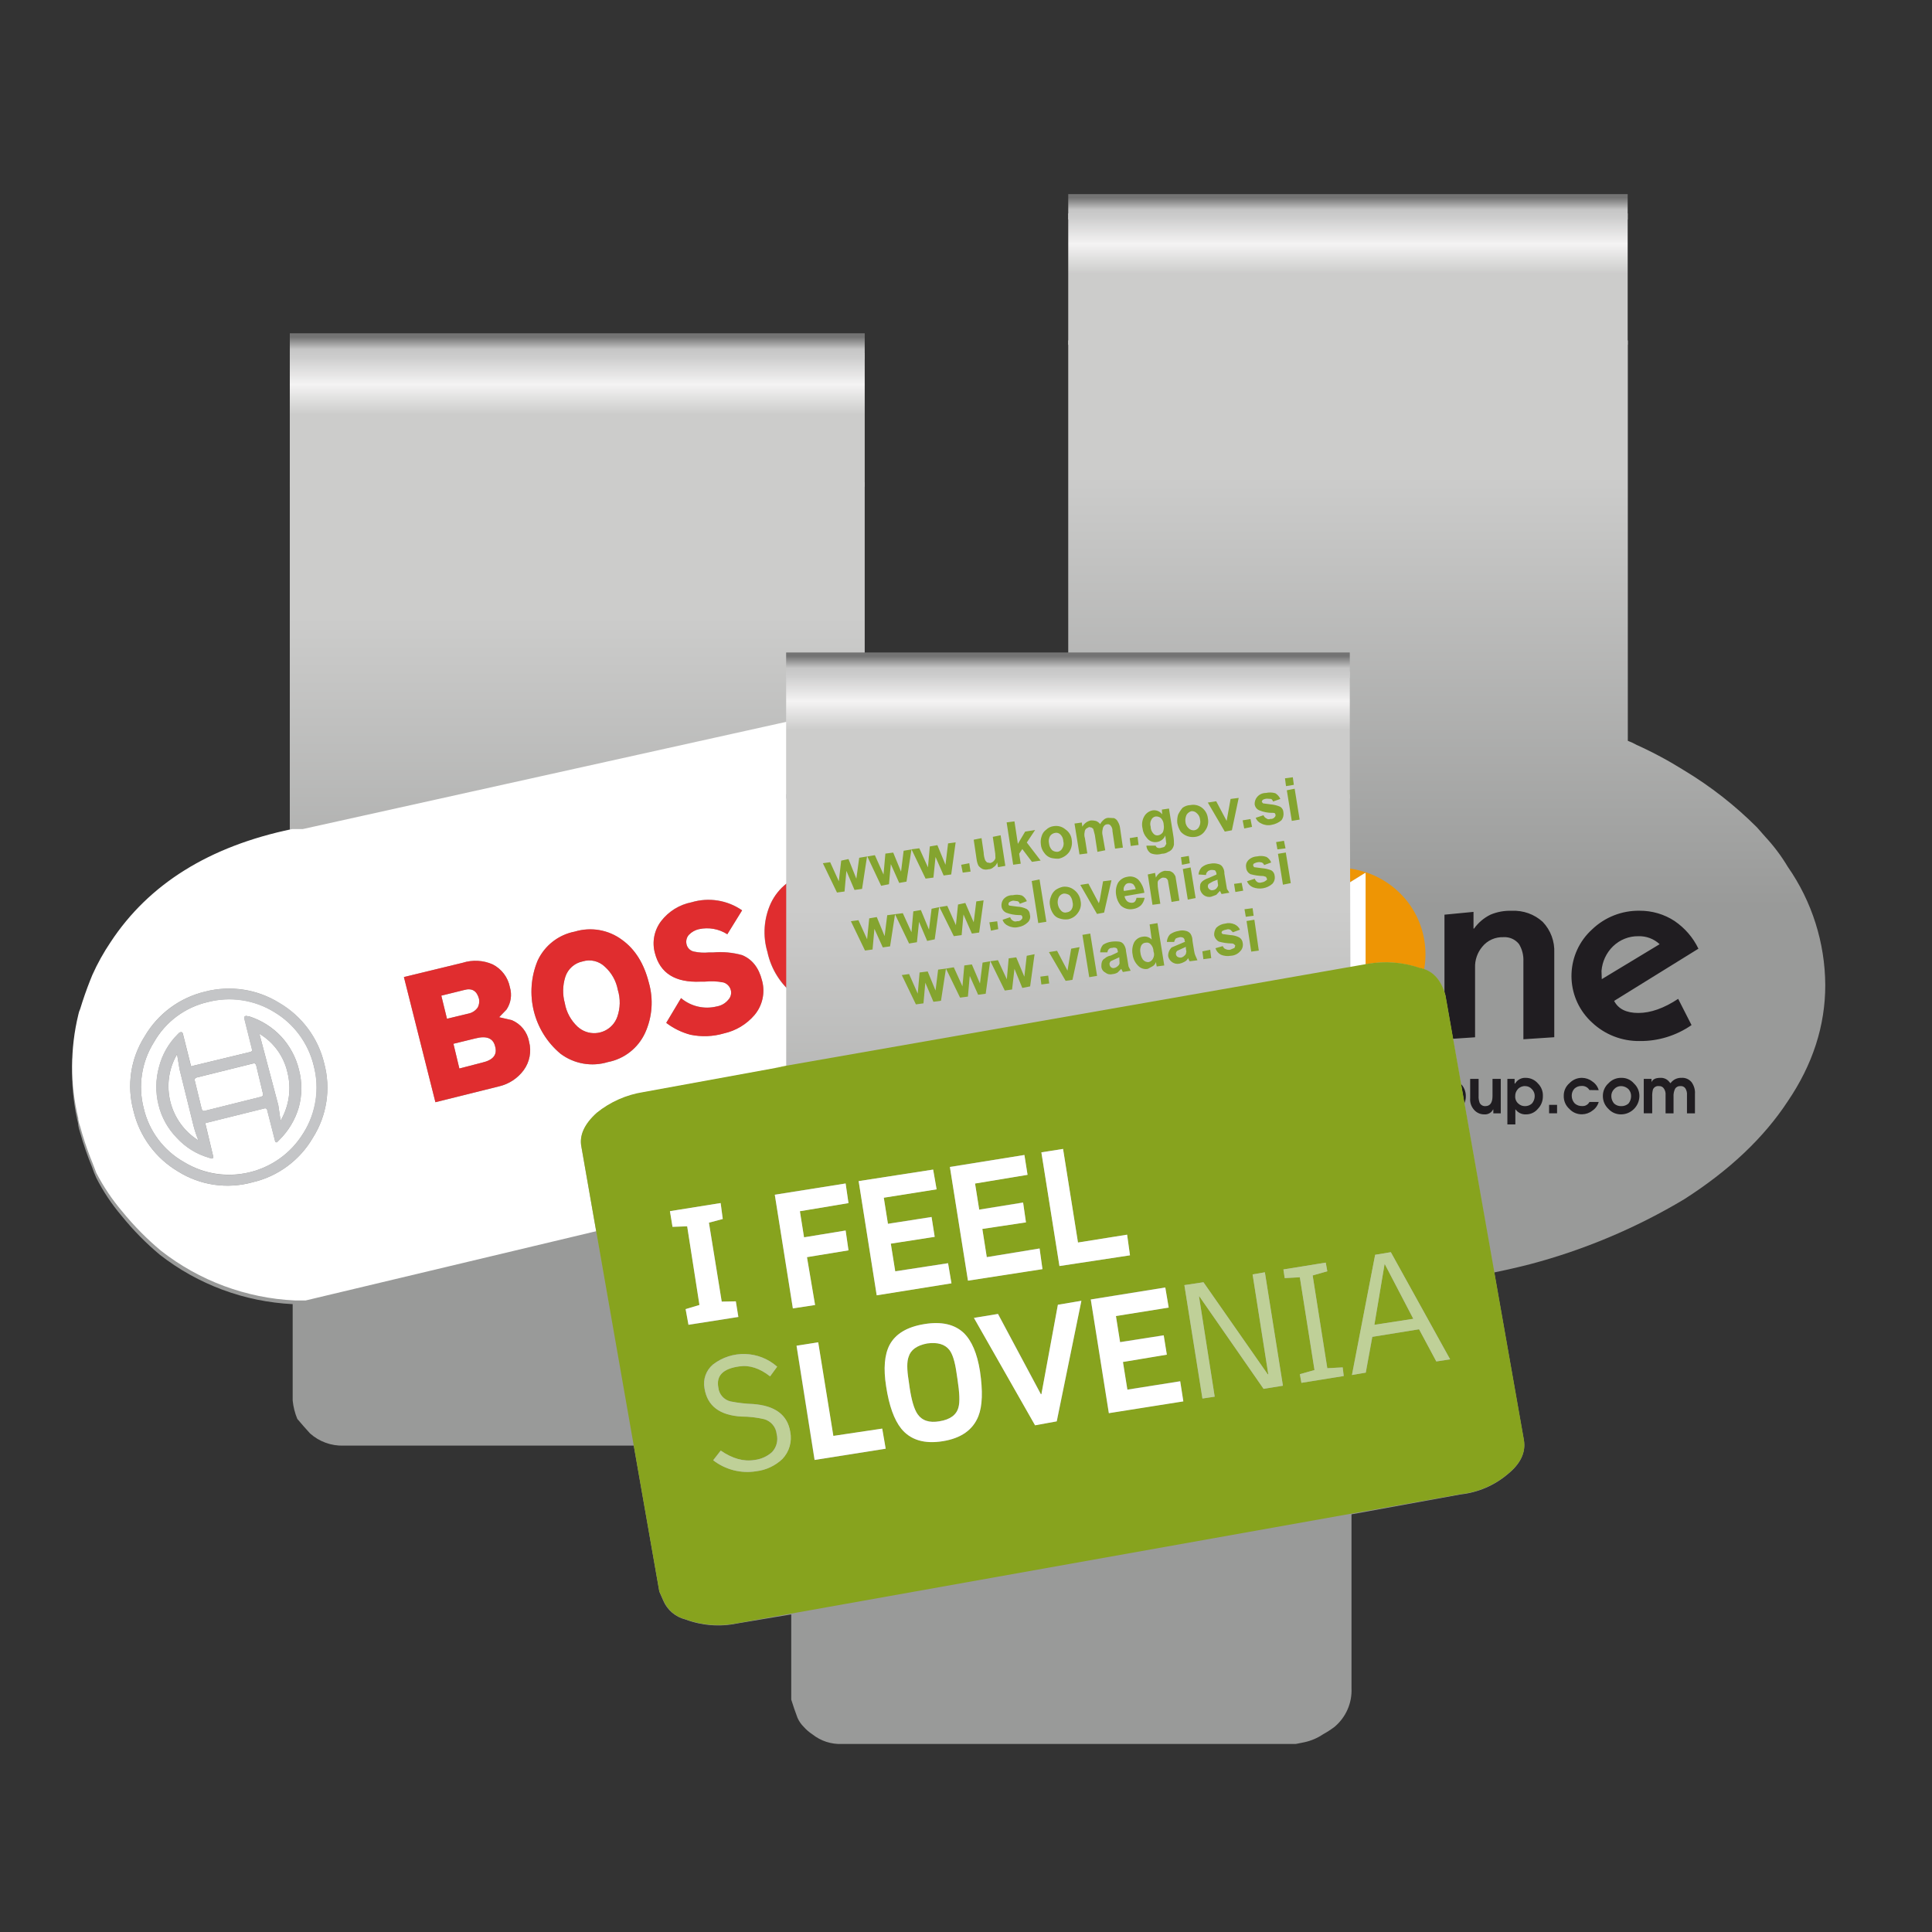 <?xml version="1.0" encoding="UTF-8"?>
<svg xmlns="http://www.w3.org/2000/svg" xmlns:xlink="http://www.w3.org/1999/xlink" version="1.1" id="axion_Clip" x="0px" y="0px" viewBox="0 0 283.46 283.46" style="enable-background:new 0 0 283.46 283.46;" xml:space="preserve">
<rect x="0" y="0" width="283.46" height="283.46" fill="#333333" stroke="none"/>
<style type="text/css">
	.st0{fill:url(#SVGID_1_);}
	.st1{fill:url(#SVGID_00000004514832986081322600000011700167619803897517_);}
	.st2{fill:url(#SVGID_00000054227967507982781590000004267197822594844838_);}
	.st3{fill:#201D21;}
	.st4{fill:#EE9504;}
	.st5{fill:#FFFFFF;}
	.st6{fill:url(#SVGID_00000153691672200524362150000000589851687498854321_);}
	.st7{fill:url(#SVGID_00000042004826457813428250000006345400433135175820_);}
	.st8{fill:url(#SVGID_00000008118999873264095540000006674153243526326188_);}
	.st9{fill:#C4C5C7;}
	.st10{fill:#E02D2F;}
	.st11{fill:url(#SVGID_00000091014774564353387340000011985958118667163325_);}
	.st12{fill:url(#SVGID_00000123423443296091201320000008878056934268361857_);}
	.st13{fill:url(#SVGID_00000067210028069643159980000014508139578844295834_);}
	.st14{fill:#84A42F;}
	.st15{fill:#87A31E;}
	.st16{fill:#BFD098;}
</style>
<g id="Clip_00000173147706481184517440000005429195566613176448_">
	<g id="Clips_Clip_03_0_Layer0_0_FILL_00000069370841527763334180000014208392612106393255_">
		
			<linearGradient id="SVGID_1_" gradientUnits="userSpaceOnUse" x1="-35.715" y1="-31.817" x2="-35.715" y2="-60.861" gradientTransform="matrix(2.174 0 0 2.175 274.224 202.205)">
			<stop offset="0" style="stop-color:#999A99"></stop>
			<stop offset="1" style="stop-color:#CCCCCB"></stop>
		</linearGradient>
		<path class="st0" d="M156.73,49.95v57.57c-3.56,1.58-6.99,3.42-10.27,5.51c-6.62,4.12-11.77,8.83-15.45,14.12    c-3.61,5.08-5.56,11.15-5.59,17.38c0,5.96,1.86,11.64,5.59,17.05c1.7,2.56,3.72,4.89,6.01,6.94c2.87,2.82,6.03,5.31,9.44,7.44    c7.02,4.25,14.61,7.46,22.55,9.53c9.03,2.31,18.32,3.46,27.64,3.43c9.38,0.04,18.72-1.11,27.81-3.43    c7.95-2.1,15.57-5.31,22.63-9.53c6.62-4.23,11.69-9.02,15.2-14.37c3.67-5.4,5.51-11.09,5.51-17.05    c-0.03-6.22-1.95-12.28-5.51-17.38c-0.93-1.56-2.02-3.01-3.26-4.35l-1.25-1.42c-3.21-3.21-6.8-6.02-10.69-8.36    c-2.25-1.41-4.59-2.67-7.01-3.76c-0.4-0.23-0.82-0.42-1.25-0.58V49.95H156.73z"></path>
		
			<linearGradient id="SVGID_00000178169487130784229430000003726237230923411365_" gradientUnits="userSpaceOnUse" x1="-35.177" y1="-78.283" x2="-35.177" y2="-60.179" gradientTransform="matrix(2.174 0 0 2.175 274.224 202.205)">
			<stop offset="0" style="stop-color:#CECECE"></stop>
			<stop offset="0.098" style="stop-color:#F4F3F3"></stop>
			<stop offset="0.208" style="stop-color:#CCCCCB"></stop>
		</linearGradient>
		<path style="fill:url(#SVGID_00000178169487130784229430000003726237230923411365_);" d="M238.81,50.59V31.31h-82.08v19.28H238.81    z"></path>
	</g>
	
		<linearGradient id="SVGID_00000072239613128005530170000007898867475609892541_" gradientUnits="userSpaceOnUse" x1="197.766" y1="27.927" x2="197.766" y2="31.016" gradientTransform="matrix(1 0 0 1 0 1.075)">
		<stop offset="0" style="stop-color:#737373"></stop>
		<stop offset="0.573" style="stop-color:#C6C6C6"></stop>
		<stop offset="1" style="stop-color:#CECECE"></stop>
	</linearGradient>
	<path style="fill:url(#SVGID_00000072239613128005530170000007898867475609892541_);" d="M238.81,32.2v-3.72h-82.08v3.72H238.81z"></path>
</g>
<g id="Logo_1">
	<g id="Layer0_0_FILL_00000158025177579053305000000005869876819767895967_">
		<path class="st3" d="M146.19,161.38l-0.91-3.09H144l1.85,5.05h0.72l0.91-3.28l0.98,3.28h0.72l1.85-5.05h-1.28l-0.91,3.09    l-0.83-3.09h-0.98L146.19,161.38 M167.46,162.1h-1.24v1.24h1.24V162.1 M158.22,158.29h-1.24l-0.91,3.09l-0.87-3.09h-0.94    l-0.83,3.09l-0.91-3.09h-1.28l1.77,5.05h0.79l0.91-3.28l0.98,3.28h0.72L158.22,158.29 M161.5,158.29l-0.83,3.09l-0.91-3.09h-1.28    l1.77,5.05h0.72l0.98-3.28l0.94,3.28h0.75l1.81-5.05h-1.28l-0.94,3.09l-0.83-3.09H161.5 M180.89,158.93    c-0.5,0.5-0.77,1.18-0.75,1.89c-0.01,0.7,0.26,1.38,0.75,1.89c0.48,0.51,1.15,0.79,1.85,0.79c0.72,0.01,1.42-0.27,1.92-0.79    c0.5-0.5,0.77-1.18,0.75-1.89c0.01-0.69-0.26-1.36-0.75-1.85c-0.46-0.54-1.14-0.85-1.85-0.83    C182.09,158.13,181.39,158.41,180.89,158.93 M181.72,159.8c0.26-0.29,0.63-0.46,1.02-0.45c0.41-0.02,0.81,0.15,1.09,0.45    c0.27,0.27,0.42,0.64,0.41,1.02c0,0.4-0.15,0.79-0.41,1.09c-0.3,0.26-0.69,0.4-1.09,0.38c-0.38,0.01-0.74-0.13-1.02-0.38    c-0.27-0.3-0.41-0.69-0.41-1.09C181.3,160.44,181.45,160.07,181.72,159.8 M173.27,162.63c0.4-0.52,0.61-1.16,0.6-1.81    c0.02-0.69-0.24-1.35-0.72-1.85c-0.45-0.54-1.11-0.84-1.81-0.83c-0.6-0.04-1.17,0.22-1.55,0.68v-2.15h-1.21v6.68h1.13v-0.72    c0.37,0.57,1.02,0.91,1.7,0.87C172.14,163.51,172.82,163.19,173.27,162.63 M172.7,160.82c0,0.4-0.15,0.79-0.41,1.09    c-0.28,0.25-0.64,0.39-1.02,0.38c-0.42,0.01-0.83-0.15-1.13-0.45c-0.28-0.28-0.43-0.66-0.41-1.06c-0.01-0.4,0.15-0.79,0.45-1.06    c0.31-0.25,0.7-0.39,1.09-0.38c0.39-0.01,0.76,0.16,1.02,0.45C172.56,160.07,172.71,160.44,172.7,160.82 M174.33,160.86    c-0.01,0.7,0.28,1.37,0.79,1.85c0.49,0.52,1.17,0.81,1.89,0.79c0.51,0,1.01-0.16,1.43-0.45c0.44-0.28,0.78-0.71,0.94-1.21h-1.28    c-0.3,0.29-0.71,0.45-1.13,0.45c-0.61,0.03-1.17-0.36-1.36-0.94h3.92l0.04-0.57c0.01-0.69-0.25-1.35-0.72-1.85    c-0.97-1.02-2.59-1.06-3.61-0.09c-0.04,0.04-0.08,0.08-0.12,0.12C174.6,159.46,174.31,160.14,174.33,160.86 M177,159.35    c0.6-0.04,1.14,0.33,1.32,0.91h-2.72C175.78,159.65,176.38,159.26,177,159.35 M197.48,159.87v1.09h2.53v-1.09H197.48     M191.34,160.86c0,1.44,1.16,2.62,2.6,2.64c0.54,0,1.06-0.15,1.51-0.45c0.44-0.28,0.76-0.71,0.91-1.21h-1.32    c-0.29,0.32-0.7,0.48-1.13,0.45c-0.6,0.05-1.15-0.35-1.28-0.94h3.85l0.11-0.57c0-0.7-0.28-1.37-0.79-1.85    c-0.45-0.5-1.1-0.79-1.77-0.79C192.53,158.15,191.33,159.37,191.34,160.86 M192.54,160.25c0.34-0.77,1.25-1.12,2.02-0.77    c0.34,0.15,0.62,0.43,0.77,0.77H192.54 M190.54,160.7c0.06-0.62-0.08-1.24-0.41-1.77l-0.08-0.15c-0.37-0.4-0.89-0.63-1.43-0.64    c-0.53-0.05-1.05,0.2-1.36,0.64h-0.04v-0.49h-1.09v5.05h1.21v-2.34c-0.03-0.44,0.04-0.87,0.19-1.28c0.19-0.26,0.51-0.4,0.83-0.38    c0.32,0,0.62,0.13,0.83,0.38c0.16,0.4,0.22,0.82,0.19,1.24v2.38h1.17L190.54,160.7 M214.27,162.7c0.52-0.49,0.81-1.17,0.79-1.89    c0.01-0.7-0.28-1.37-0.79-1.85c-0.46-0.54-1.14-0.85-1.85-0.83c-1.47,0.01-2.66,1.21-2.68,2.68c-0.01,0.71,0.28,1.39,0.79,1.89    c0.47,0.52,1.15,0.8,1.85,0.79C213.1,163.51,213.78,163.22,214.27,162.7 M210.95,160.82c-0.01-0.38,0.14-0.75,0.41-1.02    c0.26-0.29,0.63-0.46,1.02-0.45c0.4,0,0.78,0.16,1.06,0.45c0.27,0.27,0.42,0.64,0.41,1.02c0,0.4-0.15,0.79-0.41,1.09    c-0.29,0.26-0.67,0.4-1.06,0.38c-0.38,0.01-0.74-0.13-1.02-0.38C211.1,161.61,210.95,161.22,210.95,160.82 M206.12,158.29h-1.09    v0.68c-0.32-0.56-0.94-0.89-1.58-0.83c-0.72-0.03-1.42,0.28-1.89,0.83c-0.42,0.48-0.66,1.09-0.68,1.74    c-0.03,0.73,0.24,1.44,0.75,1.96c0.45,0.54,1.11,0.84,1.81,0.83c0.63-0.03,1.22-0.35,1.58-0.87c-0.03,0.42-0.19,0.81-0.45,1.13    c-0.33,0.24-0.72,0.38-1.13,0.38c-0.42,0.01-0.83-0.15-1.13-0.45h-1.32c0.15,0.53,0.5,0.97,0.98,1.24    c0.44,0.28,0.95,0.42,1.47,0.41c0.76,0.03,1.5-0.29,2-0.87c0.47-0.53,0.71-1.22,0.68-1.92V158.29 M204.58,159.72    c0.55,0.6,0.55,1.52,0,2.11c-0.51,0.56-1.37,0.61-1.94,0.1c-0.04-0.03-0.07-0.07-0.1-0.1c-0.28-0.28-0.43-0.66-0.41-1.06    c-0.02-0.38,0.11-0.76,0.34-1.06c0.28-0.25,0.64-0.39,1.02-0.38C203.88,159.33,204.27,159.46,204.58,159.72 M208.16,158.29h-1.06    v5.05h1.17v-2.72c-0.05-0.4,0.08-0.79,0.34-1.09c0.22-0.15,0.49-0.21,0.75-0.19v-1.21h-0.11c-0.45,0-0.87,0.25-1.09,0.64    L208.16,158.29 M228.45,162.1h-1.17v1.24h1.17V162.1 M222.3,158.97h-0.08v-0.68h-1.06v6.68h1.17v-2.19h0.04    c0.35,0.48,0.92,0.75,1.51,0.72c0.69,0.01,1.34-0.3,1.77-0.83c0.48-0.5,0.73-1.16,0.72-1.85c0.03-0.69-0.23-1.36-0.72-1.85    c-0.44-0.52-1.09-0.83-1.77-0.83C223.25,158.09,222.63,158.41,222.3,158.97 M223.78,159.35c0.38,0,0.74,0.17,0.98,0.45    c0.27,0.27,0.42,0.64,0.41,1.02c0,0.4-0.15,0.79-0.41,1.09c-0.28,0.25-0.64,0.39-1.02,0.38c-0.36,0.01-0.71-0.13-0.98-0.38    c-0.31-0.27-0.48-0.68-0.45-1.09c-0.01-0.38,0.13-0.74,0.38-1.02C222.96,159.5,223.36,159.33,223.78,159.35 M220.19,158.29h-1.21    v2.49c0,1.01-0.35,1.51-1.06,1.51c-0.35,0.02-0.68-0.18-0.83-0.49c-0.12-0.33-0.17-0.67-0.15-1.02v-2.49h-1.24v2.83    c-0.05,0.6,0.14,1.2,0.53,1.66c0.38,0.47,0.95,0.73,1.55,0.72c0.53,0.04,1.04-0.24,1.28-0.72h0.04v0.57h1.09L220.19,158.29     M216.42,141.96c-0.04-1.11,0.34-2.2,1.06-3.06c0.76-0.94,1.92-1.45,3.13-1.4c0.88-0.05,1.72,0.33,2.26,1.02    c0.46,0.76,0.68,1.64,0.64,2.53v11.43l4.53-0.3v-12.37c0.08-1.69-0.53-3.34-1.7-4.56c-1.23-1.12-2.86-1.7-4.53-1.62    c-1.07-0.04-2.14,0.15-3.13,0.57c-0.96,0.47-1.79,1.17-2.41,2.04h-0.08v-2.45l-4.26,0.41v18.29l4.49-0.3L216.42,141.96     M165.88,136.38c-3.77,3.37-4.1,9.16-0.73,12.93c0.23,0.26,0.47,0.5,0.73,0.73c1.88,1.79,4.39,2.76,6.98,2.72    c2.71,0.03,5.36-0.79,7.58-2.34l-1.92-3.85c-2.11,1.38-4.07,2.07-5.88,2.07c-1.74,0-2.92-0.59-3.55-1.77l12.37-7.66    c-0.77-1.64-1.97-3.05-3.47-4.07c-1.53-0.99-3.31-1.51-5.13-1.51C170.25,133.58,167.74,134.57,165.88,136.38 M167.35,143.66    c-0.08-0.4-0.12-0.8-0.11-1.21c0.13-1.37,0.73-2.65,1.7-3.62c1-0.95,2.32-1.47,3.7-1.47c1.16-0.06,2.29,0.37,3.13,1.17    L167.35,143.66 M152.83,127.85h-8.37v24.33h9.2c2,0.09,3.97-0.6,5.47-1.92c1.33-1.22,2.06-2.95,2-4.75    c0.03-1.35-0.4-2.66-1.21-3.73c-0.88-1.02-2.01-1.78-3.28-2.23c0.97-0.44,1.8-1.13,2.41-2c0.58-0.9,0.89-1.95,0.87-3.02    c0.03-1.53-0.46-3.02-1.4-4.22C157.29,128.67,155.39,127.85,152.83,127.85 M151.69,132.38c0.82-0.04,1.63,0.23,2.26,0.75    c1.08,0.98,1.16,2.66,0.18,3.74c-0.06,0.06-0.12,0.12-0.18,0.18c-0.64,0.52-1.44,0.79-2.26,0.75h-2.56v-5.43H151.69     M151.58,141.62c1.58,0,2.7,0.24,3.36,0.72c1.27,1.22,1.31,3.24,0.09,4.51c-0.03,0.03-0.06,0.06-0.09,0.09    c-0.65,0.53-1.77,0.79-3.36,0.79h-2.45v-6.11H151.58 M242.3,158.29h-1.13v5.05h1.24v-2.41c-0.02-0.37,0.02-0.74,0.11-1.09    c0.15-0.34,0.5-0.54,0.87-0.49c0.3-0.03,0.59,0.12,0.75,0.38c0.18,0.28,0.26,0.61,0.23,0.94v2.68h1.17v-2.41    c-0.03-0.42,0.05-0.83,0.23-1.21c0.17-0.26,0.48-0.41,0.79-0.38c0.28-0.03,0.56,0.1,0.72,0.34c0.18,0.29,0.26,0.64,0.23,0.98v2.68    h1.17v-2.83c0.05-0.62-0.13-1.23-0.49-1.74c-0.37-0.45-0.93-0.69-1.51-0.64c-0.56-0.02-1.1,0.22-1.47,0.64l-0.11,0.15l-0.15-0.15    c-0.31-0.43-0.83-0.68-1.36-0.64c-0.68,0-1.11,0.21-1.28,0.64V158.29 M236,158.93c-0.54,0.48-0.84,1.17-0.83,1.89    c0,0.72,0.3,1.4,0.83,1.89c0.47,0.52,1.15,0.8,1.85,0.79c1.47-0.01,2.66-1.21,2.68-2.68c0.01-0.7-0.28-1.37-0.79-1.85    c-0.46-0.54-1.14-0.85-1.85-0.83C237.17,158.12,236.48,158.41,236,158.93 M236.41,160.82c-0.01-0.38,0.14-0.75,0.41-1.02    c0.26-0.29,0.63-0.46,1.02-0.45c0.41,0,0.8,0.17,1.09,0.45c0.25,0.28,0.39,0.64,0.38,1.02c0,0.4-0.13,0.78-0.38,1.09    c-0.3,0.26-0.69,0.4-1.09,0.38c-0.38,0.01-0.74-0.13-1.02-0.38C236.56,161.61,236.41,161.22,236.41,160.82 M234.56,159.95    c-0.15-0.53-0.48-0.98-0.94-1.28c-0.43-0.34-0.96-0.52-1.51-0.53c-0.7-0.01-1.37,0.28-1.85,0.79c-0.54,0.46-0.84,1.14-0.83,1.85    c-0.02,0.73,0.28,1.44,0.83,1.92c0.47,0.52,1.15,0.8,1.85,0.79c0.55-0.01,1.08-0.19,1.51-0.53c0.46-0.3,0.79-0.76,0.94-1.28h-1.36    c-0.2,0.39-0.62,0.63-1.06,0.6c-0.4,0.02-0.79-0.12-1.09-0.38c-0.29-0.3-0.45-0.71-0.45-1.13c-0.01-0.39,0.14-0.78,0.41-1.06    c0.28-0.25,0.64-0.39,1.02-0.38c0.47-0.04,0.93,0.19,1.17,0.6L234.56,159.95 M245.69,135.13c-1.52-1-3.31-1.52-5.13-1.51    c-2.6-0.04-5.11,0.95-6.98,2.75c-3.77,3.43-4.04,9.27-0.61,13.04c0.19,0.21,0.4,0.42,0.61,0.61c1.88,1.78,4.39,2.75,6.98,2.72    c2.72,0.03,5.38-0.79,7.62-2.34l-1.96-3.85c-2.09,1.38-4.04,2.07-5.85,2.07c-1.76,0-2.94-0.59-3.55-1.77l12.37-7.66    C248.41,137.56,247.2,136.16,245.69,135.13 M240.37,137.36c1.16-0.04,2.28,0.38,3.13,1.17l-8.49,5.13l-0.04-1.21    c0.11-1.37,0.71-2.66,1.7-3.62C237.67,137.87,238.99,137.34,240.37,137.36L240.37,137.36z"></path>
		<path class="st4" d="M200.35,127.96v24.14c2.54-0.84,4.76-2.45,6.34-4.6c3.27-4.46,3.27-10.52,0-14.97    C205.1,130.39,202.88,128.8,200.35,127.96 M187.23,131.06c-4.87,4.71-5.1,12.43-0.53,17.43c2.03,2.35,4.87,3.84,7.96,4.19v-15.84    l-4.11,2l-2.04-3.47l11.77-7.28l0.08-0.11c-1.3-0.44-2.66-0.67-4.04-0.68C192.9,127.24,189.61,128.61,187.23,131.06L187.23,131.06    z"></path>
		<path class="st5" d="M188.51,135.36l2.04,3.47l4.11-2v15.77c0.5,0.05,1,0.08,1.51,0.08c1.42,0.01,2.84-0.22,4.19-0.68v-23.88    c-0.02-0.02-0.05-0.04-0.08-0.04L188.51,135.36z"></path>
	</g>
</g>
<g id="Clip_00000018216306988056285470000016052537322578046143_">
	<g id="Clips_Clip_01_0_Layer0_0_FILL_00000179621078902050279730000007666025124311195040_">
		
			<linearGradient id="SVGID_00000070098589295298027450000014502327571599202198_" gradientUnits="userSpaceOnUse" x1="-87.945" y1="-21.701" x2="-87.945" y2="-51.298" gradientTransform="matrix(2.176 0 0 2.176 274.271 202.154)">
			<stop offset="0" style="stop-color:#999A99"></stop>
			<stop offset="1" style="stop-color:#CCCCCB"></stop>
		</linearGradient>
		<path style="fill:url(#SVGID_00000070098589295298027450000014502327571599202198_);" d="M151.11,120.93    c-0.4-0.74-0.85-1.5-1.36-2.3c-2.12-3.2-4.73-6.04-7.74-8.42c-3.93-3.19-8.73-5.12-13.78-5.53c-0.44-0.12-0.9-0.18-1.36-0.17    V70.76H42.52v52.13c-12.02,2.49-20.8,7.96-26.36,16.41c-1.01,1.51-1.89,3.11-2.64,4.76c-0.68,1.64-1.28,3.29-1.79,4.93    c-0.11,0.28-0.2,0.56-0.26,0.85c-1.19,4.95-1.19,10.1,0,15.05v0.17c0.06,0.35,0.14,0.69,0.26,1.02c0.49,1.76,1.09,3.49,1.79,5.19    c0.17,0.51,0.37,1.02,0.6,1.53c1.02,2.01,2.28,3.9,3.74,5.61c1.68,2.08,3.56,3.99,5.61,5.7c5.59,4.36,12.39,6.88,19.47,7.23v14.12    c0.09,0.94,0.32,1.85,0.68,2.72c0.62,0.74,1.25,1.45,1.87,2.13c1.35,1.21,3.12,1.85,4.93,1.79h67.69c1.44,0.16,2.89-0.2,4.08-1.02    c2.72-1.59,4.08-4.39,4.08-8.42l0.17-30.95l2.13-0.43c10.49-3.12,18-8.84,22.53-17.18c0.17-0.4,0.34-0.77,0.51-1.11    c0.99-2.02,1.79-4.12,2.38-6.29c1.53-5.83,1.53-11.95,0-17.77l-0.34-1.36C153.07,125.26,152.21,123.04,151.11,120.93z"></path>
		
			<linearGradient id="SVGID_00000101808863595004772760000014379755833176995240_" gradientUnits="userSpaceOnUse" x1="-87.105" y1="-68.792" x2="-87.105" y2="-50.381" gradientTransform="matrix(2.176 0 0 2.176 274.271 202.154)">
			<stop offset="0" style="stop-color:#CECECE"></stop>
			<stop offset="0.098" style="stop-color:#F4F3F3"></stop>
			<stop offset="0.208" style="stop-color:#CCCCCB"></stop>
		</linearGradient>
		<path style="fill:url(#SVGID_00000101808863595004772760000014379755833176995240_);" d="M126.87,71.42V51.8H42.52v19.62H126.87z"></path>
	</g>
	
		<linearGradient id="SVGID_00000003080554823377436650000008200945911633696945_" gradientUnits="userSpaceOnUse" x1="84.697" y1="48.371" x2="84.697" y2="51.512" gradientTransform="matrix(1 0 0 1 0 1.075)">
		<stop offset="0" style="stop-color:#737373"></stop>
		<stop offset="0.573" style="stop-color:#C6C6C6"></stop>
		<stop offset="1" style="stop-color:#CECECE"></stop>
	</linearGradient>
	<path style="fill:url(#SVGID_00000003080554823377436650000008200945911633696945_);" d="M126.87,52.69v-3.79H42.52v3.79H126.87z"></path>
</g>
<g id="Logo_2">
	<g id="Layer0_0_FILL">
		<path class="st5" d="M129.45,103.29c-0.45-0.14-0.91-0.21-1.38-0.2l-83.65,18.55h-1.58c-12.13,2.53-21,8.05-26.61,16.58    c-1.03,1.53-1.93,3.14-2.68,4.82l-0.32,0.79c-0.55,1.39-1.04,2.79-1.46,4.18c-0.13,0.28-0.22,0.57-0.28,0.87    c-1.21,4.99-1.21,10.2,0,15.2v0.2c0.06,0.35,0.15,0.7,0.28,1.03c0.41,1.51,0.9,3,1.46,4.46l0.32,0.79    c0.18,0.5,0.38,1.01,0.59,1.54c1.05,2.02,2.32,3.91,3.79,5.64c1.71,2.1,3.61,4.03,5.68,5.76c5.64,4.41,12.51,6.97,19.66,7.3h1.58    l84.95-20.25c10.61-3.16,18.2-8.95,22.78-17.37c0.15-0.38,0.32-0.75,0.51-1.11c0.99-2.04,1.8-4.17,2.41-6.36    c1.53-5.89,1.53-12.07,0-17.96c-0.13-0.47-0.25-0.93-0.36-1.38c-0.6-2.32-1.47-4.58-2.57-6.71c-0.42-0.74-0.88-1.51-1.38-2.33    c-2.15-3.21-4.79-6.08-7.82-8.49C139.4,105.64,134.55,103.7,129.45,103.29 M138.41,123.66l4.82-1.22l4.58,18.36l-4.82,1.18    l-1.82-7.26l-5.53,1.42l1.82,7.22l-4.82,1.18l-4.58-18.28l4.82-1.22l1.66,6.75l5.57-1.42L138.41,123.66 M126.8,130.33l-3.12,3.36    c-0.94-1.1-2.43-1.56-3.83-1.18c-1.07,0.25-1.96,0.98-2.41,1.97c-0.59,1.28-0.68,2.72-0.28,4.07c0.26,1.48,1.08,2.81,2.29,3.71    c0.92,0.65,2.07,0.86,3.16,0.59c0.72-0.14,1.37-0.52,1.86-1.07c0.42-0.56,0.74-1.19,0.95-1.86l4.34,1.58    c-0.5,1.38-1.26,2.66-2.25,3.75c-1.12,1.04-2.49,1.75-3.99,2.05c-2.37,0.66-4.92,0.2-6.91-1.26c-2.06-1.57-3.49-3.82-4.03-6.36    c-0.71-2.38-0.53-4.93,0.51-7.18c1.09-2.28,3.18-3.91,5.64-4.42C121.73,127.34,124.41,128.09,126.8,130.33 M78.88,140.95    c1.02-2.21,3.05-3.8,5.45-4.26c2.38-0.72,4.96-0.27,6.95,1.22c1.89,1.37,3.2,3.45,3.91,6.24c0.71,2.46,0.51,5.09-0.55,7.42    c-1.02,2.21-3.05,3.8-5.45,4.26c-2.38,0.72-4.96,0.27-6.95-1.22C78.25,151.28,76.89,145.74,78.88,140.95 M59.26,143.35l8.61-2.09    c1.45-0.47,3.03-0.38,4.42,0.24c1.32,0.67,2.25,1.91,2.53,3.36c0.33,1.11,0.14,2.32-0.51,3.28l-1.07,1.11l1.86,0.43    c1.32,0.56,2.28,1.74,2.53,3.16c0.38,1.44,0.09,2.98-0.79,4.18c-0.88,1.19-2.15,2.02-3.59,2.37l-9.36,2.33L59.26,143.35     M102.53,136.33c-0.54,0.12-1.03,0.4-1.42,0.79c-0.38,0.4-0.52,0.97-0.36,1.5c0.15,0.51,0.58,0.9,1.11,0.99    c0.7,0.15,1.42,0.19,2.13,0.12h0.63c1.43-0.13,2.88,0.01,4.26,0.39c1.47,0.61,2.45,1.84,2.92,3.71c0.5,1.78,0.09,3.68-1.11,5.09    c-1.16,1.35-2.72,2.29-4.46,2.68c-1.6,0.47-3.3,0.53-4.93,0.2c-1.29-0.34-2.49-0.93-3.55-1.74l2.17-3.63    c1.45,1.23,3.41,1.68,5.25,1.22c0.65-0.11,1.24-0.44,1.66-0.95c0.38-0.38,0.53-0.94,0.39-1.46c-0.14-0.53-0.54-0.95-1.07-1.11    c-0.91-0.18-1.84-0.22-2.76-0.12h-0.63c-3.68,0.16-5.91-1.24-6.67-4.18c-0.45-1.62-0.11-3.36,0.91-4.7    c1.1-1.43,2.69-2.42,4.46-2.76c2.53-0.75,5.26-0.32,7.42,1.18l-2.17,3.51C105.47,136.28,103.97,136.01,102.53,136.33     M30.09,145.49c3.71-0.97,7.65-0.37,10.89,1.66c3.32,1.94,5.7,5.15,6.59,8.88c0.99,3.7,0.39,7.65-1.66,10.89    c-1.93,3.32-5.14,5.69-8.88,6.55c-3.69,1.02-7.64,0.45-10.89-1.58c-3.3-1.95-5.66-5.15-6.55-8.88c-1.02-3.71-0.44-7.68,1.62-10.93    C23.14,148.75,26.35,146.37,30.09,145.49 M40.24,148.49c-2.92-1.82-6.46-2.35-9.79-1.46c-3.33,0.78-6.17,2.91-7.86,5.88    c-1.82,2.89-2.36,6.41-1.5,9.71c0.78,3.33,2.91,6.17,5.88,7.86c6.01,3.67,13.87,1.78,17.54-4.23c0.02-0.04,0.04-0.07,0.07-0.11    c1.82-2.91,2.35-6.44,1.46-9.75C45.25,153.07,43.16,150.22,40.24,148.49 M43.87,156.97c0.47,1.81,0.46,3.72-0.04,5.53    c-0.53,1.79-1.51,3.43-2.84,4.74l-0.36,0.36c-0.18,0-0.28-0.08-0.28-0.24l-1.18-4.62c-0.13-0.13-0.25-0.17-0.36-0.12l-8.41,2.09    c-0.29,0.05-0.37,0.13-0.24,0.24l1.11,4.66c0.08,0.21,0.03,0.33-0.16,0.36H31l-0.36-0.12c-1.8-0.52-3.43-1.53-4.7-2.92    c-1.32-1.35-2.25-3.02-2.68-4.86c-0.45-1.82-0.42-3.72,0.08-5.53c0.47-1.83,1.42-3.49,2.76-4.82l0.24-0.24l0.16-0.04    c0.13-0.05,0.24,0,0.32,0.16l1.18,4.7c0,0.16,0.09,0.18,0.28,0.08l8.49-2.05c0.16-0.08,0.24-0.16,0.24-0.24l-1.18-4.74    c0-0.18,0.08-0.28,0.24-0.28c0-0.08,0.04-0.08,0.12,0l0.36,0.04c1.79,0.57,3.41,1.59,4.7,2.96    C42.52,153.45,43.43,155.14,43.87,156.97 M29.11,167.32c-0.28-0.69-0.52-1.41-0.71-2.13l-2.05-8.29l-0.36-2.17v-0.16l-0.04,0.16    C23.46,159.09,24.85,164.64,29.11,167.32 M28.59,158.59l0.99,4.07c0.08,0.29,0.24,0.39,0.47,0.32l8.21-2.05    c0.29-0.08,0.39-0.24,0.32-0.47l-0.99-4.14c-0.08-0.26-0.24-0.36-0.47-0.28l-8.25,2.05c-0.2,0.03-0.34,0.22-0.31,0.41    C28.57,158.53,28.58,158.56,28.59,158.59 M37.95,151.56l0.12,0.16l2.76,10.42l0.32,2.17v0.16l0.08-0.16    c1.2-2.11,1.54-4.6,0.95-6.95c-0.53-2.38-2.02-4.43-4.11-5.68L37.95,151.56 M69.76,152.35l-3.24,0.79l0.87,3.63l3.36-0.87    c1.61-0.37,2.24-1.16,1.89-2.37C72.36,152.33,71.4,151.93,69.76,152.35 M70.28,146.55c-0.32-1.18-1.04-1.62-2.17-1.3l-3.36,0.83    l0.83,3.39l3.28-0.79c0.52-0.13,0.97-0.46,1.26-0.91C70.3,147.39,70.36,146.97,70.28,146.55 M85.47,141.06    c-1.18,0.24-2.15,1.1-2.53,2.25c-0.4,1.25-0.43,2.6-0.08,3.87c0.23,1.33,0.9,2.55,1.89,3.47c1.47,1.33,3.74,1.23,5.08-0.24    c0.32-0.35,0.57-0.77,0.73-1.22c0.45-1.27,0.48-2.66,0.08-3.95c-0.24-1.31-0.91-2.5-1.89-3.39    C87.89,141.01,86.63,140.7,85.47,141.06L85.47,141.06z"></path>
		<path class="st9" d="M40.99,147.14c-6.78-4.11-15.61-1.95-19.72,4.83c-0.02,0.03-0.04,0.07-0.06,0.1    c-2.05,3.25-2.64,7.22-1.62,10.93c0.89,3.73,3.25,6.93,6.55,8.88c3.25,2.03,7.2,2.6,10.89,1.58c3.74-0.86,6.96-3.23,8.88-6.55    c2.05-3.24,2.65-7.19,1.66-10.89C46.68,152.29,44.3,149.08,40.99,147.14 M30.45,147.03c6.86-1.74,13.83,2.41,15.57,9.27    c0.01,0.03,0.01,0.06,0.02,0.09c1.72,6.89-2.47,13.87-9.36,15.59c-3.31,0.86-6.82,0.32-9.71-1.5c-2.97-1.68-5.1-4.53-5.88-7.86    c-0.86-3.31-0.32-6.82,1.5-9.71C24.27,149.93,27.12,147.8,30.45,147.03 M43.83,162.5c0.5-1.81,0.51-3.71,0.04-5.53    c-0.44-1.83-1.35-3.52-2.64-4.89c-1.29-1.37-2.91-2.39-4.7-2.96l-0.36-0.04c-0.08-0.08-0.12-0.08-0.12,0    c-0.16,0-0.24,0.09-0.24,0.28l1.18,4.74c0,0.08-0.08,0.16-0.24,0.24l-8.49,2.05c-0.18,0.11-0.28,0.08-0.28-0.08l-1.18-4.7    c-0.08-0.16-0.18-0.21-0.32-0.16l-0.16,0.04l-0.24,0.24c-1.34,1.32-2.3,2.99-2.76,4.82c-0.5,1.8-0.53,3.71-0.08,5.53    c0.44,1.83,1.37,3.51,2.68,4.86c1.27,1.39,2.89,2.4,4.7,2.92l0.36,0.12h0.12c0.18-0.03,0.24-0.14,0.16-0.36l-1.11-4.66    c-0.13-0.11-0.05-0.18,0.24-0.24l8.41-2.09c0.11-0.05,0.22-0.01,0.36,0.12l1.18,4.62c0,0.16,0.09,0.24,0.28,0.24l0.36-0.36    C42.32,165.92,43.3,164.29,43.83,162.5 M38.07,151.72l-0.12-0.16l0.12,0.12c2.09,1.25,3.57,3.31,4.11,5.68    c0.59,2.35,0.25,4.84-0.95,6.95l-0.08,0.16v-0.16l-0.32-2.17L38.07,151.72 M29.58,162.66l-0.99-4.07c-0.08-0.18,0-0.4,0.18-0.48    c0.03-0.01,0.06-0.02,0.1-0.03l8.25-2.05c0.24-0.08,0.39,0.01,0.47,0.28l0.99,4.14c0.08,0.24-0.03,0.39-0.32,0.47l-8.21,2.05    C29.82,163.05,29.66,162.95,29.58,162.66 M28.39,165.18c0.19,0.73,0.43,1.44,0.71,2.13c-4.26-2.67-5.65-8.23-3.16-12.59l0.04-0.16    v0.16l0.36,2.17L28.39,165.18z"></path>
		<path class="st10" d="M101.11,137.12c0.39-0.39,0.88-0.67,1.42-0.79c1.44-0.32,2.95-0.05,4.18,0.75l2.17-3.51    c-2.17-1.5-4.9-1.94-7.42-1.18c-1.77,0.35-3.36,1.33-4.46,2.76c-1.02,1.34-1.36,3.08-0.91,4.7c0.76,2.95,2.99,4.34,6.67,4.18h0.63    c0.92-0.1,1.85-0.06,2.76,0.12c0.52,0.16,0.93,0.58,1.07,1.11c0.14,0.52-0.01,1.08-0.39,1.46c-0.42,0.5-1.01,0.84-1.66,0.95    c-1.85,0.46-3.8,0-5.25-1.22l-2.17,3.63c1.06,0.81,2.27,1.4,3.55,1.74c1.64,0.34,3.33,0.27,4.93-0.2c1.74-0.39,3.3-1.33,4.46-2.68    c1.19-1.41,1.6-3.32,1.11-5.09c-0.47-1.87-1.45-3.11-2.92-3.71c-1.39-0.39-2.83-0.52-4.26-0.39h-0.63    c-0.71,0.07-1.43,0.03-2.13-0.12c-0.53-0.09-0.96-0.47-1.11-0.99C100.59,138.09,100.72,137.51,101.11,137.12 M67.87,141.26    l-8.61,2.09l4.62,18.36l9.36-2.33c1.44-0.34,2.71-1.18,3.59-2.37c0.88-1.21,1.17-2.74,0.79-4.18c-0.25-1.41-1.2-2.6-2.53-3.16    l-1.86-0.43l1.07-1.11c0.66-0.96,0.84-2.16,0.51-3.28c-0.28-1.45-1.21-2.69-2.53-3.36C70.9,140.88,69.32,140.8,67.87,141.26     M68.11,145.25c1.13-0.32,1.86,0.12,2.17,1.3c0.08,0.41,0.02,0.84-0.16,1.22c-0.29,0.45-0.74,0.77-1.26,0.91l-3.28,0.79    l-0.83-3.39L68.11,145.25 M66.53,153.14l3.24-0.79c1.63-0.42,2.59-0.03,2.88,1.18c0.34,1.21-0.29,2-1.89,2.37l-3.36,0.87    L66.53,153.14 M84.33,136.68c-2.4,0.46-4.42,2.05-5.45,4.26c-1.99,4.8-0.63,10.33,3.36,13.66c1.99,1.49,4.57,1.95,6.95,1.22    c2.4-0.46,4.42-2.05,5.45-4.26c1.07-2.33,1.26-4.96,0.55-7.42c-0.71-2.79-2.01-4.87-3.91-6.24    C89.29,136.41,86.71,135.96,84.33,136.68 M82.95,143.31c0.38-1.15,1.34-2.01,2.53-2.25c1.15-0.36,2.41-0.06,3.28,0.79    c0.99,0.89,1.65,2.09,1.89,3.39c0.4,1.29,0.37,2.67-0.08,3.95c-0.66,1.87-2.72,2.85-4.59,2.19c-0.45-0.16-0.86-0.41-1.22-0.73    c-0.99-0.92-1.66-2.14-1.89-3.47C82.52,145.91,82.55,144.57,82.95,143.31 M123.69,133.68l3.12-3.36    c-2.39-2.24-5.08-2.99-8.05-2.25c-2.47,0.51-4.56,2.15-5.64,4.42c-1.04,2.25-1.22,4.81-0.51,7.18c0.54,2.53,1.97,4.79,4.03,6.36    c1.99,1.46,4.53,1.93,6.91,1.26c1.49-0.31,2.87-1.02,3.99-2.05c0.99-1.09,1.75-2.37,2.25-3.75l-4.34-1.58    c-0.21,0.67-0.53,1.29-0.95,1.86c-0.49,0.55-1.14,0.92-1.86,1.07c-1.09,0.27-2.24,0.06-3.16-0.59c-1.21-0.9-2.03-2.23-2.29-3.71    c-0.41-1.34-0.31-2.79,0.28-4.07c0.45-1,1.34-1.73,2.41-1.97C121.26,132.12,122.75,132.58,123.69,133.68 M143.23,122.43    l-4.82,1.22l1.7,6.71l-5.57,1.42l-1.66-6.75l-4.82,1.22l4.58,18.28l4.82-1.18l-1.82-7.22l5.53-1.42l1.82,7.26l4.82-1.18    L143.23,122.43z"></path>
	</g>
</g>
<g id="Clip">
	<g id="Clips_Clip_02_0_Layer0_0_FILL_00000140707792198132443070000009694583902392608926_">
		
			<linearGradient id="SVGID_00000109005043835041796490000015126785864185642908_" gradientUnits="userSpaceOnUse" x1="-54.01" y1="-47.371" x2="-54.01" y2="-29.903" gradientTransform="matrix(2.176 0 0 2.175 274.221 202.205)">
			<stop offset="0" style="stop-color:#CECECE"></stop>
			<stop offset="0.098" style="stop-color:#F4F3F3"></stop>
			<stop offset="0.208" style="stop-color:#CCCCCB"></stop>
		</linearGradient>
		<path style="fill:url(#SVGID_00000109005043835041796490000015126785864185642908_);" d="M198.04,117.17v-18.6h-82.7v18.6H198.04z    "></path>
		
			<linearGradient id="SVGID_00000031191660707180030080000002344491899356188334_" gradientUnits="userSpaceOnUse" x1="-55.046" y1="-2.463" x2="-55.046" y2="-31.629" gradientTransform="matrix(2.176 0 0 2.175 274.221 202.205)">
			<stop offset="0" style="stop-color:#999A99"></stop>
			<stop offset="1" style="stop-color:#CCCCCB"></stop>
		</linearGradient>
		<path style="fill:url(#SVGID_00000031191660707180030080000002344491899356188334_);" d="M198.13,142.03l-0.08-25.5h-82.7v39.93    l-20.95,3.84c-2.51,0.38-4.87,1.41-6.84,3c-1.84,1.67-2.59,3.34-2.25,5l11.43,65.23l0.58,1.33c0.59,1.38,1.8,2.39,3.25,2.75    c2.43,0.91,5.06,1.11,7.59,0.58l7.93-1.33v12.51c0.28,0.89,0.58,1.78,0.92,2.67c0.22,0.5,0.53,0.95,0.92,1.33    c0.37,0.42,0.79,0.78,1.25,1.08c1.23,0.98,2.77,1.49,4.34,1.42h66.6l1.25-0.25c0.98-0.21,1.92-0.61,2.75-1.17    c0.58-0.32,1.14-0.68,1.67-1.08c1.67-1.4,2.6-3.49,2.5-5.67v-25.52l16.02-2.92c2.52-0.28,4.9-1.29,6.84-2.92    c1.95-1.56,2.75-3.25,2.42-5.09l-11.52-65.23c-0.67-2.34-1.95-3.67-3.84-4c-2.44-0.85-5.05-1.05-7.59-0.58L198.13,142.03z"></path>
	</g>
	
		<linearGradient id="SVGID_00000014623495310690042160000014688555624846315948_" gradientUnits="userSpaceOnUse" x1="156.691" y1="95.185" x2="156.691" y2="98.268" gradientTransform="matrix(1 0 0 1 0 1.075)">
		<stop offset="0" style="stop-color:#737373"></stop>
		<stop offset="0.573" style="stop-color:#C6C6C6"></stop>
		<stop offset="1" style="stop-color:#CECECE"></stop>
	</linearGradient>
	<path style="fill:url(#SVGID_00000014623495310690042160000014688555624846315948_);" d="M198.04,99.45v-3.72h-82.7v3.72H198.04z"></path>
</g>
<g id="Logo_2_00000072966795944631669720000011282472496894123392_">
	<g id="Layer0_0_FILL_00000128470264751471651820000016018598824117149618_">
		<path class="st14" d="M165.21,139.58c-0.01-0.37-0.13-0.73-0.35-1.04c-0.15-0.2-0.37-0.34-0.61-0.38c-0.38-0.05-0.77-0.05-1.15,0    c-0.45,0.05-0.89,0.21-1.27,0.46c-0.26,0.31-0.41,0.71-0.42,1.11h1.07c0.01-0.19,0.09-0.37,0.23-0.5    c0.13-0.11,0.29-0.17,0.46-0.15c0.21-0.08,0.45-0.07,0.65,0.04c0.08,0.05,0.14,0.2,0.19,0.46v0.12c-0.03,0.03-0.37,0.19-1.04,0.5    c-0.33,0.05-0.64,0.2-0.88,0.42c-0.2,0.1-0.35,0.28-0.42,0.5c-0.07,0.22-0.09,0.46-0.08,0.69c0.02,0.38,0.24,0.71,0.58,0.88    c0.3,0.25,0.7,0.33,1.07,0.23c0.26-0.02,0.51-0.1,0.73-0.23l0.54-0.54l0.23,0.46l1.15-0.19l-0.31-0.61L165.21,139.58     M162.95,141.03l1.27-0.58l0.04,0.88c-0.03,0.15-0.11,0.29-0.23,0.38c-0.14,0.15-0.33,0.26-0.54,0.31c-0.17,0.05-0.36,0-0.5-0.12    c-0.11-0.1-0.18-0.24-0.19-0.38C162.75,141.41,162.8,141.24,162.95,141.03 M174.96,138.04c0.01-0.38-0.1-0.75-0.31-1.07    c-0.16-0.19-0.38-0.32-0.61-0.38c-0.38-0.11-0.77-0.11-1.15,0c-0.44,0.07-0.86,0.24-1.23,0.5c-0.28,0.3-0.44,0.7-0.46,1.11h1.07    c0.04-0.18,0.12-0.35,0.23-0.5c0.13-0.07,0.28-0.12,0.42-0.15c0.22-0.09,0.48-0.07,0.69,0.04c0.14,0.11,0.22,0.28,0.19,0.46    l0.08,0.12l-1.99,0.84c-0.16,0.17-0.29,0.36-0.38,0.58c-0.09,0.22-0.13,0.45-0.12,0.69c0.15,0.76,0.89,1.26,1.65,1.11    c0.26-0.05,0.5-0.14,0.73-0.27c0.24-0.11,0.43-0.3,0.54-0.54l0.23,0.46l1.15-0.15l-0.27-0.61c-0.12-0.26-0.19-0.53-0.23-0.81    L174.96,138.04 M173.8,140.19c-0.14,0.16-0.33,0.27-0.54,0.31c-0.17,0.01-0.35-0.03-0.5-0.12c-0.13-0.09-0.21-0.23-0.23-0.38    c-0.02-0.19,0.05-0.37,0.19-0.5l1.27-0.58v0.27c0.08,0.33,0.09,0.51,0.04,0.54C174.03,139.91,173.95,140.08,173.8,140.19     M176.41,139.58l0.15,1.15l1.15-0.15l-0.15-1.23L176.41,139.58 M139.94,141.92l-1.15,0.19l2.07,4.26l1.15-0.15l0.27-3.03    l1.23,2.76l1.11-0.15l0.65-4.76l-1.11,0.19l-0.38,3.07l-1.19-2.8l-1.11,0.15l-0.27,3.07L139.94,141.92 M138.79,142.11l-1.15,0.15    l-0.38,3.07l-1.15-2.8l-1.19,0.15l-0.27,3.11l-1.27-2.88l-1.07,0.15l2.07,4.3l1.11-0.15l0.27-3.03l1.19,2.8l1.11-0.15    L138.79,142.11 M151.79,140l-1.15,0.23l-0.35,3.07l-1.19-2.84l-1.11,0.15l-0.27,3.07l-1.3-2.8l-1.11,0.15l2.11,4.3l1.07-0.15    l0.35-3.03l1.15,2.8l1.15-0.23L151.79,140 M153.94,144.29l-0.15-1.15l-1.15,0.15l0.15,1.15L153.94,144.29 M158.39,138.96    l-1.23,0.23l-0.54,3.22l-1.53-2.91l-1.19,0.19l2.45,4.22l1-0.15L158.39,138.96 M159.96,136.97l-1.15,0.19l1,6.21l1.15-0.19    L159.96,136.97 M155.93,130.11c-0.4,0.09-0.78,0.26-1.11,0.5c-0.31,0.27-0.53,0.61-0.65,1c-0.16,0.39-0.2,0.82-0.12,1.23    c0.06,0.46,0.23,0.89,0.5,1.27c0.22,0.32,0.55,0.55,0.92,0.65c0.39,0.13,0.81,0.17,1.23,0.12c0.59-0.11,1.12-0.46,1.46-0.96    c0.38-0.51,0.52-1.15,0.38-1.76c-0.09-0.62-0.42-1.19-0.92-1.57C157.14,130.19,156.54,130.03,155.93,130.11 M155.36,131.6    c0.16-0.27,0.42-0.45,0.73-0.5c0.29,0,0.57,0.08,0.81,0.23c0.26,0.27,0.42,0.62,0.46,1c0.1,0.36,0.06,0.74-0.12,1.07    c-0.15,0.26-0.43,0.43-0.73,0.46c-0.29,0.09-0.61,0-0.81-0.23c-0.27-0.27-0.44-0.62-0.5-1    C155.14,132.28,155.2,131.92,155.36,131.6 M146.31,135.17l-1.15,0.15l0.23,1.23l1.07-0.23L146.31,135.17 M148.11,132.87    c-0.1-0.03-0.17-0.13-0.15-0.23c0-0.1,0.04-0.2,0.12-0.27c0.17-0.12,0.37-0.2,0.58-0.23l0.61,0.08c0.15,0.03,0.27,0.15,0.35,0.38    l1.04-0.38c-0.15-0.35-0.4-0.65-0.73-0.84c-0.44-0.13-0.9-0.14-1.34-0.04c-0.53-0.02-1.04,0.2-1.38,0.61    c-0.22,0.3-0.31,0.67-0.27,1.04c0.05,0.41,0.32,0.75,0.69,0.92c0.59,0.22,1.21,0.34,1.84,0.35c0.14-0.01,0.29,0,0.42,0.04    l0.12,0.23c0,0.18-0.04,0.29-0.12,0.35c-0.15,0.2-0.4,0.31-0.65,0.27c-0.22,0.09-0.46,0.06-0.65-0.08    c-0.18-0.11-0.32-0.29-0.38-0.5l-1.11,0.38c0.12,0.4,0.42,0.72,0.81,0.88c0.46,0.24,0.99,0.31,1.5,0.19    c0.52-0.08,1-0.32,1.38-0.69c0.32-0.29,0.43-0.74,0.31-1.15c-0.01-0.33-0.18-0.63-0.46-0.81c-0.43-0.21-0.9-0.33-1.38-0.35    L148.11,132.87 M152.52,129.03l-1.15,0.23l0.96,6.17l1.19-0.19L152.52,129.03 M151.87,121.78l-1.46,0.23l-1.07,1.8l-0.5-3.3    l-1.15,0.15l0.96,6.21l1.11-0.15l-0.23-1.46l0.46-0.69l1.42,1.88l1.27-0.19l-2.03-2.65L151.87,121.78 M154.59,121.21    c-0.4,0.05-0.78,0.22-1.07,0.5c-0.33,0.23-0.58,0.57-0.69,0.96c-0.13,0.38-0.17,0.79-0.12,1.19c0.03,0.46,0.21,0.91,0.5,1.27    c0.23,0.34,0.57,0.6,0.96,0.73c0.39,0.1,0.79,0.14,1.19,0.12c0.6-0.13,1.13-0.47,1.5-0.96c0.35-0.53,0.49-1.17,0.38-1.8    c-0.06-0.62-0.4-1.19-0.92-1.53C155.84,121.27,155.21,121.11,154.59,121.21 M156.01,123.43c0.1,0.35,0.04,0.73-0.15,1.04    c-0.13,0.26-0.37,0.45-0.65,0.5c-0.3,0.03-0.6-0.05-0.84-0.23c-0.26-0.27-0.43-0.62-0.46-1c-0.09-0.36-0.03-0.75,0.15-1.07    c0.16-0.24,0.41-0.4,0.69-0.46c0.3-0.08,0.62,0.01,0.84,0.23C155.85,122.7,156,123.06,156.01,123.43 M140.25,135.74l-1.27-2.84    l-1.15,0.19l2.11,4.26l1.15-0.15l0.27-3.03l1.23,2.8l1.07-0.15l0.65-4.72l-1.07,0.15l-0.38,3.07l-1.23-2.84l-1.07,0.23    L140.25,135.74 M141.25,128.03l1.15-0.15l-0.19-1.23l-1.19,0.23L141.25,128.03 M142.86,123.2l0.42,2.84    c0.04,0.33,0.13,0.66,0.27,0.96c0.16,0.21,0.37,0.38,0.61,0.5c0.27,0.1,0.57,0.12,0.84,0.04c0.29,0,0.56-0.11,0.77-0.31    c0.26-0.16,0.45-0.4,0.54-0.69l0.12,0.69l1.07-0.19l-0.69-4.49l-1.15,0.23l0.27,1.84c0.08,0.42,0.12,0.84,0.12,1.27    c-0.04,0.18-0.14,0.34-0.27,0.46c-0.14,0.14-0.31,0.23-0.5,0.27l-0.46-0.08c-0.1-0.09-0.19-0.2-0.27-0.31    c-0.14-0.37-0.22-0.76-0.23-1.15l-0.31-2.11L142.86,123.2 M184.04,134.94l-1.15,0.19l0.69,4.49l1.11-0.15L184.04,134.94     M182.59,133.4l0.19,1.11l1.15-0.15l-0.15-1.11L182.59,133.4 M179.75,135.51c-0.49,0.05-0.95,0.27-1.3,0.61    c-0.22,0.31-0.33,0.69-0.31,1.07c0.07,0.41,0.33,0.76,0.69,0.96c0.6,0.17,1.22,0.26,1.84,0.27c0.2,0,0.33,0.04,0.38,0.12    c0.08,0.05,0.14,0.12,0.19,0.19l-0.12,0.35l-0.65,0.27c-0.24,0.03-0.48-0.01-0.69-0.12c-0.13-0.03-0.26-0.17-0.38-0.42l-1.07,0.31    c0.13,0.41,0.42,0.76,0.81,0.96c0.45,0.18,0.94,0.24,1.42,0.15c0.57-0.02,1.1-0.29,1.46-0.73c0.28-0.31,0.39-0.74,0.31-1.15    c-0.03-0.33-0.21-0.63-0.5-0.81c-0.42-0.22-0.87-0.33-1.34-0.35l-1.11-0.15l-0.15-0.15c-0.02-0.12,0.03-0.23,0.12-0.31    c0.18-0.1,0.37-0.16,0.58-0.19c0.2-0.08,0.43-0.07,0.61,0.04l0.35,0.35l1.04-0.38c-0.16-0.34-0.43-0.61-0.77-0.77    C180.7,135.42,180.21,135.38,179.75,135.51 M182.4,130.68l-0.23-1.15l-1.11,0.15l0.19,1.19L182.4,130.68 M183.47,120.17    l-1.15,0.19l0.23,1.19l1.15-0.23L183.47,120.17 M188.65,125.08l-1.15,0.19l0.73,4.53l1.15-0.23L188.65,125.08 M187.23,123.55    l0.19,1.07l1.19-0.15l-0.23-1.11L187.23,123.55 M183.93,126.73c0.2-0.12,0.42-0.2,0.65-0.23c0.18-0.03,0.36-0.01,0.54,0.04    c0.17,0.07,0.3,0.21,0.35,0.38l1.04-0.38c-0.14-0.34-0.38-0.62-0.69-0.81c-0.44-0.16-0.92-0.19-1.38-0.08    c-0.51,0.02-1,0.24-1.34,0.61c-0.25,0.28-0.35,0.67-0.27,1.04c0.03,0.41,0.28,0.78,0.65,0.96c0.61,0.17,1.24,0.26,1.88,0.27    l0.38,0.12l0.12,0.23c0.08,0.13,0.04,0.23-0.12,0.31c-0.17,0.15-0.39,0.24-0.61,0.27c-0.21,0.08-0.45,0.07-0.65-0.04    c-0.18-0.12-0.31-0.29-0.38-0.5l-1.15,0.38c0.17,0.4,0.48,0.71,0.88,0.88c0.97,0.37,2.06,0.18,2.84-0.5    c0.29-0.31,0.42-0.73,0.35-1.15c-0.02-0.35-0.2-0.66-0.5-0.84c-0.44-0.17-0.91-0.28-1.38-0.31l-1.15-0.15l-0.12-0.23    C183.83,126.95,183.85,126.86,183.93,126.73 M169.82,135.44l-1.15,0.19l0.31,2.22c-0.34-0.35-0.83-0.51-1.3-0.42    c-0.53,0.05-0.99,0.35-1.27,0.81c-0.28,0.57-0.36,1.22-0.23,1.84c0.08,0.63,0.38,1.21,0.84,1.65c0.36,0.36,0.88,0.52,1.38,0.42    l0.65-0.35c0.26-0.13,0.46-0.37,0.54-0.65l0.12,0.65l1.11-0.15L169.82,135.44 M169.24,139.58c0.14,0.35,0.11,0.75-0.08,1.07    c-0.12,0.25-0.34,0.43-0.61,0.5c-0.34,0.04-0.68-0.11-0.88-0.38c-0.19-0.3-0.31-0.64-0.35-1c-0.07-0.35-0.03-0.71,0.12-1.04    c0.13-0.25,0.37-0.41,0.65-0.42c0.27-0.06,0.55,0.02,0.73,0.23C169.09,138.82,169.24,139.19,169.24,139.58 M172.12,128.07    c-0.15-0.12-0.32-0.22-0.5-0.27l-0.73-0.04c-0.57,0.11-1.05,0.48-1.3,1l-0.12-0.69l-1.07,0.23l0.69,4.45l1.15-0.15l-0.31-2.03    c-0.06-0.34-0.09-0.69-0.08-1.04c-0.01-0.2,0.09-0.4,0.27-0.5c0.14-0.14,0.31-0.23,0.5-0.27l0.38,0.04    c0.15,0.07,0.27,0.19,0.35,0.35l0.54,3.18l1.15-0.19l-0.58-3.57C172.37,128.39,172.26,128.22,172.12,128.07 M176.11,129.72    c-0.05,0.24-0.06,0.49-0.04,0.73c0.07,0.35,0.26,0.66,0.54,0.88c0.32,0.24,0.73,0.33,1.11,0.23l0.73-0.27l0.54-0.58l0.23,0.46    l1.15-0.19c-0.15-0.26-0.27-0.43-0.35-0.54l-0.38-2.26c0.02-0.37-0.09-0.74-0.31-1.04c-0.15-0.2-0.37-0.33-0.61-0.38    c-0.37-0.11-0.77-0.12-1.15-0.04c-0.47,0.05-0.91,0.24-1.27,0.54c-0.26,0.29-0.42,0.65-0.46,1.04l1.11,0.08    c-0.01-0.19,0.08-0.38,0.23-0.5c0.03-0.08,0.17-0.15,0.42-0.23c0.22-0.03,0.44-0.01,0.65,0.04c0.13,0.14,0.21,0.31,0.23,0.5v0.12    l-1.04,0.46c-0.31,0.1-0.61,0.24-0.88,0.42C176.36,129.32,176.2,129.5,176.11,129.72 M177.95,130.6c-0.17,0.05-0.36,0-0.5-0.12    c-0.13-0.09-0.21-0.23-0.23-0.38c-0.02-0.15,0.02-0.3,0.12-0.42l0.61-0.35l0.69-0.27v0.23l0.08,0.61    c-0.04,0.16-0.12,0.3-0.23,0.42C178.35,130.49,178.15,130.59,177.95,130.6 M174.69,127.27l-1.15,0.23l0.73,4.49l1.15-0.23    L174.69,127.27 M163.07,129.15l-1.23,0.15l-0.5,2.84l-0.12,0.38l-1.53-2.88l-1.19,0.19l2.45,4.26l1.04-0.19L163.07,129.15     M167.9,130.99c-0.09-0.71-0.4-1.38-0.88-1.92c-0.44-0.41-1.06-0.57-1.65-0.42c-0.55,0.09-1.04,0.41-1.34,0.88    c-0.29,0.55-0.38,1.19-0.27,1.8c0.08,0.55,0.3,1.07,0.65,1.5c0.49,0.47,1.18,0.67,1.84,0.54c0.43-0.06,0.83-0.25,1.15-0.54    c0.28-0.31,0.47-0.7,0.54-1.11h-1.19c-0.03,0.18-0.09,0.35-0.19,0.5c-0.1,0.14-0.25,0.22-0.42,0.23    c-0.26,0.03-0.52-0.04-0.73-0.19c-0.22-0.2-0.37-0.47-0.42-0.77L167.9,130.99 M166.25,129.72c0.19,0.2,0.32,0.46,0.38,0.73    l-1.73,0.27c-0.09-0.26-0.05-0.55,0.12-0.77c0.11-0.22,0.33-0.37,0.58-0.38C165.83,129.55,166.06,129.6,166.25,129.72     M166.9,122.78l-1.15,0.19l0.15,1.15l1.15-0.15L166.9,122.78 M161.99,121.17c0.11-0.14,0.28-0.23,0.46-0.23    c0.19-0.04,0.39,0.03,0.5,0.19c0.19,0.22,0.29,0.51,0.27,0.81l0.38,2.57l1.15-0.15l-0.42-2.91c-0.04-0.31-0.15-0.61-0.31-0.88    c-0.12-0.25-0.32-0.44-0.58-0.54l-0.84-0.04c-0.24,0.01-0.47,0.11-0.65,0.27c-0.22,0.18-0.4,0.4-0.54,0.65    c-0.15-0.21-0.37-0.37-0.61-0.46c-0.24-0.06-0.48-0.09-0.73-0.08c-0.54,0.1-1,0.44-1.27,0.92l-0.08-0.61l-1.07,0.15l0.73,4.53    l1.15-0.15l-0.35-2.22c-0.1-0.3-0.11-0.62-0.04-0.92c0.01-0.19,0.09-0.37,0.23-0.5l0.42-0.23l0.38,0.08l0.23,0.19l0.23,0.88    l0.38,2.49l1.15-0.23l-0.38-2.15c-0.08-0.3-0.08-0.62,0-0.92C161.8,121.48,161.87,121.31,161.99,121.17 M174.42,125.58l-1.15,0.19    l0.15,1.11l1.15-0.23L174.42,125.58 M170.51,119.48c-0.32-0.45-0.87-0.67-1.42-0.58c-0.5,0.1-0.93,0.41-1.19,0.84    c-0.32,0.54-0.42,1.19-0.27,1.8c0.06,0.53,0.29,1.03,0.65,1.42c0.34,0.45,0.9,0.67,1.46,0.58c0.55-0.08,1.02-0.44,1.23-0.96    l0.15,1.23l-0.23,0.38c-0.05,0.08-0.27,0.15-0.65,0.23c-0.17,0.03-0.34,0-0.5-0.08c-0.09-0.07-0.15-0.16-0.19-0.27h-1.34v0.15    c0.06,0.39,0.29,0.74,0.61,0.96c0.52,0.22,1.11,0.24,1.65,0.08c0.33,0,0.65-0.09,0.92-0.27c0.23-0.08,0.43-0.23,0.58-0.42    c0.14-0.19,0.23-0.42,0.27-0.65c0.01-0.41-0.01-0.82-0.08-1.23l-0.65-4.06l-1.04,0.15L170.51,119.48 M169.55,119.79    c0.28-0.02,0.55,0.06,0.77,0.23c0.26,0.27,0.41,0.62,0.42,1c0.06,0.36,0.02,0.73-0.12,1.07c-0.15,0.23-0.38,0.4-0.65,0.46    c-0.27,0.07-0.55-0.02-0.73-0.23c-0.27-0.28-0.42-0.65-0.42-1.04c-0.11-0.35-0.07-0.72,0.12-1.04    C169.05,120.01,169.28,119.84,169.55,119.79 M173.5,118.52c-0.26,0.31-0.47,0.64-0.65,1c-0.12,0.4-0.16,0.81-0.12,1.23    c0.08,0.45,0.25,0.88,0.5,1.27c0.53,0.6,1.32,0.88,2.11,0.77c0.62-0.07,1.18-0.42,1.5-0.96c0.37-0.51,0.51-1.15,0.38-1.76    c-0.06-0.62-0.38-1.19-0.88-1.57c-0.48-0.36-1.1-0.5-1.69-0.38C174.23,118.13,173.83,118.28,173.5,118.52 M174.76,119.02    c0.3-0.04,0.59,0.06,0.81,0.27c0.29,0.24,0.47,0.58,0.5,0.96c0.09,0.36,0.03,0.75-0.15,1.07c-0.14,0.28-0.42,0.47-0.73,0.5    c-0.28,0.02-0.56-0.08-0.77-0.27c-0.29-0.25-0.47-0.61-0.5-1c-0.04-0.36,0.03-0.72,0.19-1.04    C174.27,119.28,174.5,119.11,174.76,119.02 M189.95,115.72l-1.15,0.23l0.73,4.49l1.15-0.19L189.95,115.72 M188.53,114.19    l0.15,1.15l1.15-0.19l-0.15-1.11L188.53,114.19 M187.11,116.38c-0.45-0.13-0.92-0.14-1.38-0.04c-0.51,0-0.99,0.22-1.3,0.61    c-0.24,0.29-0.36,0.66-0.35,1.04c0.05,0.42,0.33,0.78,0.73,0.92c0.57,0.23,1.18,0.35,1.8,0.35c0.14-0.01,0.29,0,0.42,0.04    l0.12,0.23c0,0.18-0.04,0.29-0.12,0.35c-0.15,0.2-0.4,0.31-0.65,0.27c-0.19,0.09-0.41,0.06-0.58-0.08    c-0.2-0.09-0.35-0.26-0.42-0.46l-1.15,0.38c0.15,0.38,0.46,0.69,0.84,0.84c0.46,0.24,0.99,0.31,1.5,0.19    c0.52-0.09,1.01-0.31,1.42-0.65c0.27-0.33,0.38-0.77,0.31-1.19c-0.01-0.33-0.18-0.63-0.46-0.81c-0.44-0.19-0.9-0.31-1.38-0.35    l-1.15-0.15l-0.19-0.23l0.12-0.27c0.2-0.12,0.42-0.18,0.65-0.19l0.58,0.04c0.13,0.03,0.23,0.15,0.31,0.38l1.07-0.38    C187.69,116.87,187.44,116.58,187.11,116.38 M181.74,117.07l-1.19,0.15l-0.58,3.22l-1.53-2.88l-1.23,0.19l2.49,4.26l1.04-0.19    L181.74,117.07 M135.11,133.52l-1.11,0.19l-0.27,3.07l-1.27-2.8l-1.15,0.15l2.07,4.3l1.15-0.19l0.31-2.99l1.19,2.8l1.11-0.23    l0.65-4.72l-1.11,0.23l-0.38,3.07L135.11,133.52 M125.95,135.01l-1.11,0.15l2.07,4.3l1.11-0.15l0.27-3.03l1.23,2.72l1.07-0.15    l0.73-4.72l-1.15,0.15l-0.38,3.07l-1.15-2.8l-1.11,0.19l-0.31,3.07L125.95,135.01 M124.49,126.04l-1.07,0.23l-0.35,3.03l-1.27-2.8    l-1.07,0.15l2.07,4.3l1.11-0.15l0.27-3.03l1.19,2.8l1.11-0.15l0.73-4.76l-1.15,0.19l-0.42,3.07L124.49,126.04 M140.21,123.59    l-1.11,0.15l-0.38,3.14l-1.19-2.88l-1.11,0.19l-0.27,3.07l-1.27-2.8l-1.15,0.15l2.07,4.3l1.15-0.15l0.31-3.03l1.19,2.72l1.11-0.15    L140.21,123.59 M128.36,125.47l-1.11,0.19l2.03,4.3l1.15-0.23l0.27-2.95l1.23,2.76l1.07-0.19l0.73-4.72l-1.15,0.19l-0.38,3.07    l-1.15-2.8l-1.15,0.15l-0.27,3.07L128.36,125.47z"></path>
		<path class="st15" d="M212.08,146.02c-0.66-2.35-1.94-3.69-3.83-4.03c-2.44-0.83-5.05-1.03-7.59-0.58l-87.09,15.26l1.8-0.27    l-20.98,3.83c-2.5,0.39-4.86,1.44-6.83,3.03c-1.84,1.66-2.59,3.32-2.26,4.99l11.43,65.23l0.61,1.34c0.58,1.37,1.77,2.4,3.22,2.76    c2.43,0.89,5.06,1.09,7.59,0.58l106.15-18.94c2.53-0.27,4.91-1.29,6.86-2.91c1.94-1.56,2.75-3.26,2.42-5.1L212.08,146.02     M201.76,184.1l2.3-0.38l8.71,15.72l-2.03,0.31l-2.53-4.72l-6.86,1.11l-0.96,5.25l-2.03,0.35L201.76,184.1 M194.51,185.25    l0.23,1.27l-2.15,0.61l2.15,13.61l2.26-0.12l0.15,1.27l-6.21,1l-0.23-1.27l2.15-0.61l-2.15-13.61l-2.22,0.12l-0.19-1.27    L194.51,185.25 M150.3,169.45l0.46,2.91l-7.71,1.27l0.61,3.83l6.44-1.04l0.42,2.91l-6.4,0.96l0.65,4.14l7.75-1.27l0.42,3.03    l-10.93,1.69l-2.65-16.68L150.3,169.45 M152.79,169.07l3.18-0.5l2.19,13.73l7.21-1.15l0.42,3.03l-10.35,1.57L152.79,169.07     M125.98,173.29l10.93-1.69l0.5,2.88l-7.75,1.23l0.61,3.83l6.4-1l0.46,2.91l-6.44,1l0.65,4.06l7.75-1.19l0.5,2.95l-10.97,1.76    L125.98,173.29 M183.78,186.98l1.8-0.31l2.65,16.64l-2.84,0.46l-9.43-13.58l-0.04,0.04l2.3,14.69l-1.8,0.27l-2.65-16.64l2.8-0.42    l9.43,13.5h0.08L183.78,186.98 M170.97,188.89l0.5,2.95l-7.75,1.23l0.61,3.83l6.4-1l0.46,2.84l-6.44,1.07l0.65,4.06l7.75-1.23    l0.46,2.95l-10.93,1.73l-2.65-16.68L170.97,188.89 M155.21,191.43l3.45-0.58l-3.6,17.68l-3.18,0.58l-8.97-15.76l3.53-0.58    l6.29,11.77h0.08L155.21,191.43 M141.4,195.57c1.18,1.15,1.97,3.02,2.38,5.6c0.43,2.91,0.36,5.11-0.23,6.6    c-0.79,2.02-2.53,3.25-5.22,3.68c-2.71,0.43-4.74-0.18-6.1-1.84c-1.05-1.3-1.79-3.37-2.22-6.21c-0.41-2.61-0.24-4.63,0.5-6.06    c0.87-1.64,2.57-2.66,5.1-3.07C138.11,193.85,140.05,194.29,141.4,195.57 M124.07,180.53l0.42,2.91l-6.1,1l1.19,7.02l-3.26,0.5    l-2.65-16.68l10.39-1.65l0.42,2.88l-7.13,1.19l0.61,3.83L124.07,180.53 M105.89,190.97l2.07-0.04l0.38,2.3l-7.32,1.15l-0.42-2.3    l2.03-0.61l-1.8-11.54L98.68,180l-0.38-2.3l7.44-1.19l0.31,2.34l-2.03,0.54L105.89,190.97 M112.98,201.93    c-1.53-1.2-3.04-1.69-4.53-1.46c-2.38,0.33-3.4,1.37-3.07,3.11c0.1,0.99,0.83,1.81,1.8,2.03c1.09,0.22,2.19,0.34,3.3,0.38    c3.22,0.23,5.04,1.59,5.45,4.07c0.29,1.44-0.14,2.93-1.15,3.99c-1.05,1-2.4,1.63-3.83,1.8c-2.24,0.37-4.53-0.22-6.33-1.61    l1.11-1.42c1.71,1.18,3.36,1.64,4.95,1.38c0.95-0.11,1.85-0.51,2.57-1.15c0.67-0.7,0.93-1.7,0.69-2.65    c-0.11-1.04-0.84-1.91-1.84-2.19c-1.08-0.26-2.19-0.39-3.3-0.38c-3.22-0.18-5.04-1.56-5.45-4.14c-0.25-1.3,0.22-2.63,1.23-3.49    c2.81-2.18,6.77-2.05,9.43,0.31L112.98,201.93 M122.26,210.68l7.17-1.07l0.5,2.95l-10.43,1.65l-2.65-16.76l3.18-0.5L122.26,210.68     M140.33,201.36c-0.23-1.61-0.58-2.71-1.04-3.3c-0.66-0.84-1.75-1.16-3.26-0.96c-1.51,0.28-2.42,0.93-2.72,1.96    c-0.26,0.69-0.26,1.84,0,3.45l0.15,1.07c0.28,1.87,0.66,3.16,1.15,3.87c0.66,0.97,1.74,1.33,3.22,1.07    c1.59-0.26,2.52-0.95,2.8-2.07c0.2-0.74,0.15-2.11-0.15-4.1L140.33,201.36 M203.18,185.48h-0.04l-1.5,8.9l5.71-0.88L203.18,185.48    z"></path>
		<path class="st5" d="M129.44,209.6l-7.17,1.07l-2.22-13.73l-3.18,0.5l2.65,16.76l10.43-1.65L129.44,209.6 M107.96,190.93    l-2.07,0.04l-1.88-11.58l2.03-0.54l-0.31-2.34l-7.44,1.19l0.38,2.3l2.15-0.08l1.8,11.54l-2.03,0.61l0.42,2.3l7.32-1.15    L107.96,190.93 M124.49,183.45l-0.42-2.91l-6.1,1l-0.61-3.83l7.13-1.19l-0.42-2.88l-10.39,1.65l2.65,16.68l3.26-0.5l-1.19-7.02    L124.49,183.45 M143.78,201.17c-0.41-2.58-1.2-4.45-2.38-5.6c-1.35-1.28-3.29-1.71-5.79-1.3c-2.53,0.41-4.23,1.43-5.1,3.07    c-0.74,1.43-0.91,3.45-0.5,6.06c0.43,2.84,1.18,4.91,2.22,6.21c1.35,1.66,3.39,2.28,6.1,1.84c2.68-0.43,4.42-1.66,5.22-3.68    C144.14,206.28,144.21,204.08,143.78,201.17 M139.29,198.06c0.46,0.59,0.81,1.69,1.04,3.3l0.15,1c0.31,1.99,0.36,3.36,0.15,4.1    c-0.28,1.12-1.21,1.82-2.8,2.07c-1.48,0.26-2.56-0.1-3.22-1.07c-0.49-0.72-0.87-2.01-1.15-3.87l-0.15-1.07    c-0.26-1.61-0.26-2.76,0-3.45c0.31-1.02,1.21-1.67,2.72-1.96C137.54,196.9,138.63,197.22,139.29,198.06 M158.66,190.85l-3.45,0.58    l-2.42,13.12h-0.08l-6.29-11.77l-3.53,0.58l8.97,15.76l3.18-0.58L158.66,190.85 M171.47,191.85l-0.5-2.95l-10.93,1.76l2.65,16.68    l10.93-1.73l-0.46-2.95l-7.75,1.23l-0.65-4.06l6.44-1.07l-0.46-2.84l-6.4,1l-0.61-3.83L171.47,191.85 M136.91,171.6l-10.93,1.69    l2.65,16.76l10.97-1.76l-0.5-2.95l-7.75,1.19l-0.65-4.06l6.44-1l-0.46-2.91l-6.4,1l-0.61-3.83l7.75-1.23L136.91,171.6     M155.97,168.57l-3.18,0.5l2.65,16.68l10.35-1.57l-0.42-3.03l-7.21,1.15L155.97,168.57 M150.76,172.37l-0.46-2.91l-10.93,1.76    l2.65,16.68l10.93-1.69l-0.42-3.03l-7.75,1.27l-0.65-4.14l6.4-0.96l-0.42-2.91l-6.44,1.04l-0.61-3.83L150.76,172.37z"></path>
		<path class="st16" d="M108.46,200.48c1.48-0.23,2.99,0.26,4.53,1.46l1.04-1.42c-2.66-2.36-6.63-2.49-9.43-0.31    c-1.01,0.86-1.48,2.19-1.23,3.49c0.41,2.58,2.22,3.96,5.45,4.14c1.11,0,2.22,0.13,3.3,0.38c1,0.28,1.74,1.15,1.84,2.19    c0.24,0.94-0.02,1.94-0.69,2.65c-0.72,0.64-1.62,1.04-2.57,1.15c-1.59,0.26-3.23-0.2-4.95-1.38l-1.11,1.42    c1.79,1.39,4.09,1.98,6.33,1.61c1.44-0.17,2.78-0.81,3.83-1.8c1.01-1.06,1.44-2.55,1.15-3.99c-0.41-2.48-2.22-3.83-5.45-4.07    c-1.11-0.04-2.21-0.17-3.3-0.38c-0.97-0.22-1.7-1.04-1.8-2.03C105.06,201.84,106.08,200.81,108.46,200.48 M185.58,186.67    l-1.8,0.31l2.3,14.65H186l-9.43-13.5l-2.8,0.42l2.65,16.64l1.8-0.27l-2.3-14.69l0.04-0.04l9.43,13.58l2.84-0.46L185.58,186.67     M194.74,186.52l-0.23-1.27l-6.21,1l0.19,1.27l2.22-0.12l2.15,13.61l-2.15,0.61l0.23,1.27l6.21-1l-0.15-1.27l-2.26,0.12    l-2.15-13.61L194.74,186.52 M204.06,183.72l-2.3,0.38l-3.41,17.64l2.03-0.35l0.96-5.25l6.86-1.11l2.53,4.72l2.03-0.31    L204.06,183.72 M203.14,185.48h0.04l4.18,8.01l-5.71,0.88L203.14,185.48z"></path>
	</g>
</g>
</svg>
